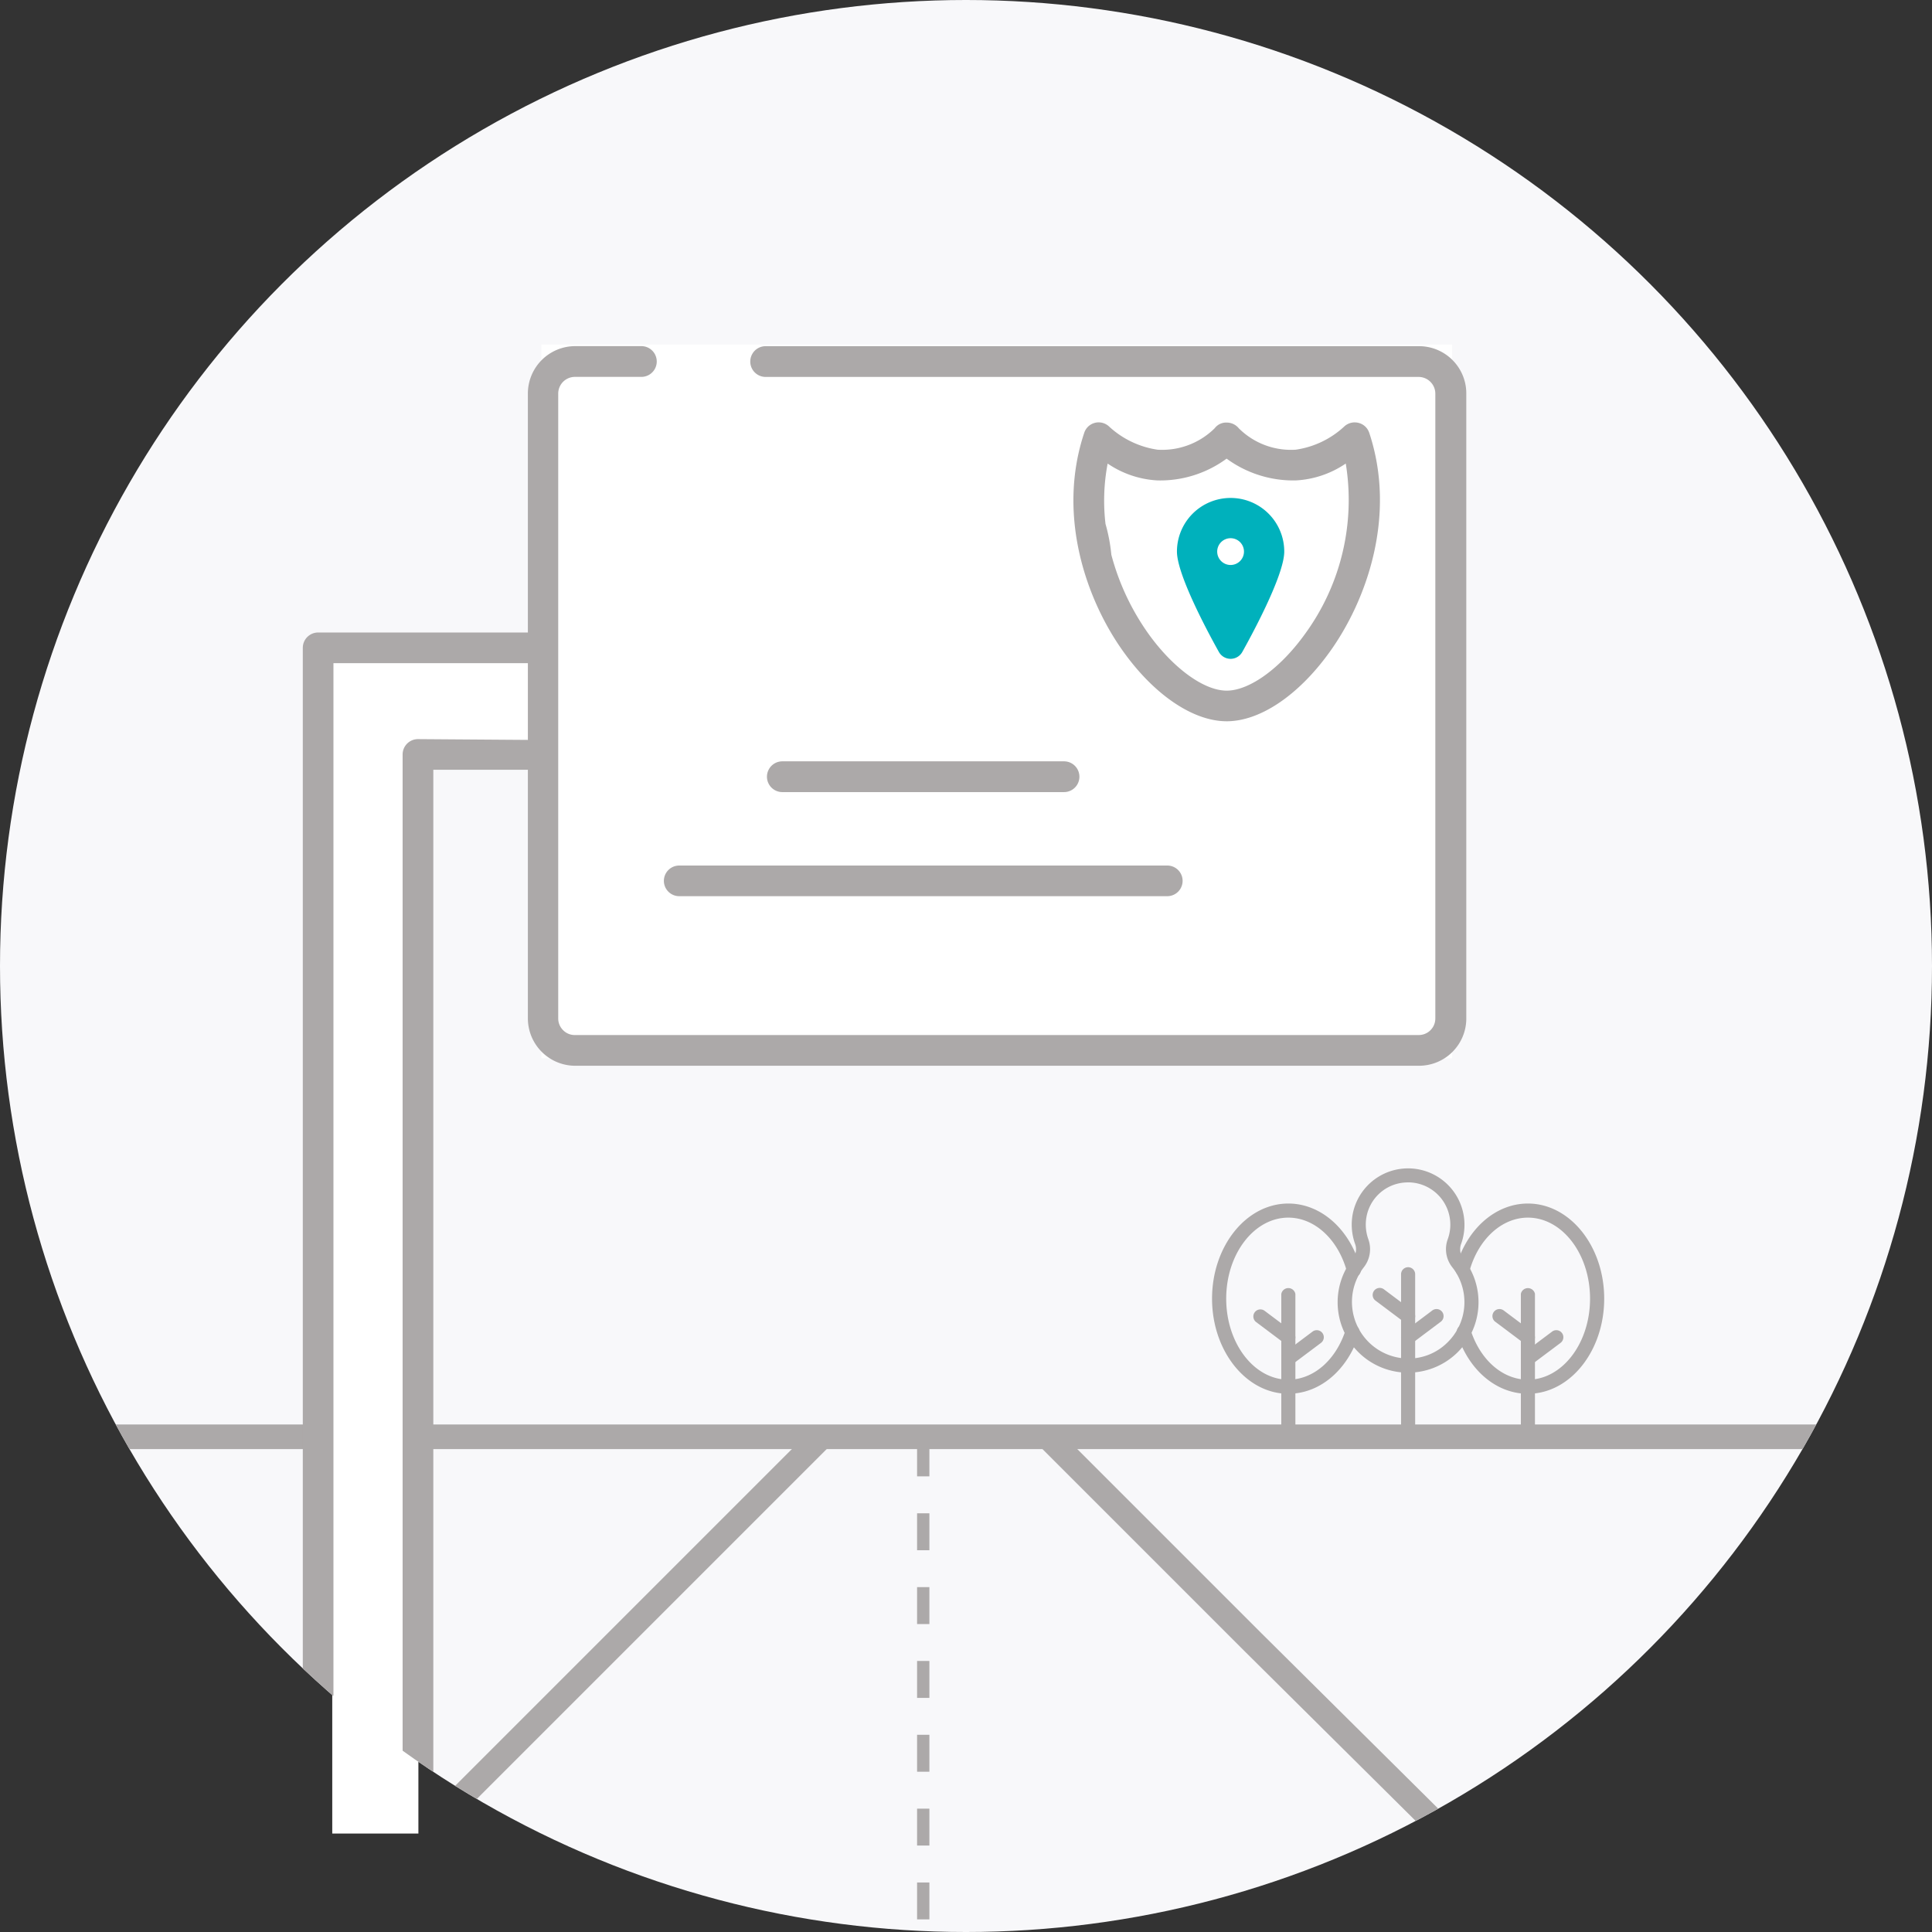 <svg xmlns="http://www.w3.org/2000/svg" xmlns:xlink="http://www.w3.org/1999/xlink" width="157" height="157" viewBox="0 0 157 157"><rect x="0" y="0" width="157" height="157" fill="#333333" stroke="none"/><defs><clipPath id="a"><circle cx="78.5" cy="78.5" r="78.5" transform="translate(674 2177)" fill="none" stroke="#707070" stroke-width="1" opacity="0.997"/></clipPath></defs><g transform="translate(-1215.136 -2112)"><circle cx="78.5" cy="78.5" r="78.5" transform="translate(1215.136 2112)" fill="#f8f8fa" opacity="0.997"/><path d="M2636,3038v-96h17v-25h74v58h-74v-25h-10v88Z" transform="translate(-1393.864 -777)" fill="#fff"/><path d="M32.483,40.625a4.358,4.358,0,0,0-4.358,4.358c0,1.994,2.843,7.146,3.41,8.159a1.089,1.089,0,0,0,1.9,0c.566-1.013,3.41-6.166,3.41-8.159a4.356,4.356,0,0,0-4.358-4.358Zm0,5.447a1.088,1.088,0,1,1,.771-.319,1.089,1.089,0,0,1-.771.319Z" transform="translate(1282.653 2111.84)" fill="#00b1bc"/><g transform="translate(541.136 -65)" clip-path="url(#a)"><g transform="translate(680.197 2189.299)"><path d="M680.47,2284.759h116.9" transform="translate(-653.098 -2180.299)" fill="none" stroke="#aca9a9" stroke-width="2"/><path d="M680.47,2284.759h25.546" transform="translate(-686.098 -2180.299)" fill="none" stroke="#aca9a9" stroke-width="2"/><path d="M40.547,74.307H109.12a3.842,3.842,0,0,0,3.839-3.839V19.689a3.841,3.841,0,0,0-3.869-3.857H56.022a1.248,1.248,0,1,0,0,2.5h53.07a1.361,1.361,0,0,1,1.35,1.362V70.467a1.346,1.346,0,0,1-1.35,1.344H40.524a1.314,1.314,0,0,1-.958-.392,1.33,1.33,0,0,1-.4-.953V19.69a1.357,1.357,0,0,1,1.379-1.362h5.377a1.248,1.248,0,0,0,0-2.5H40.547A3.852,3.852,0,0,0,36.7,19.69V39.1H19.655a1.246,1.246,0,0,0-1.245,1.245v96.474a1.247,1.247,0,0,0,1.245,1.251h8.117a1.258,1.258,0,0,0,.882-.368,1.242,1.242,0,0,0,.362-.882V50.254H36.7V70.469a3.852,3.852,0,0,0,3.851,3.839ZM27.772,47.764a1.247,1.247,0,0,0-1.251,1.245v86.562H20.9V41.592H36.7v6.236Z" transform="translate(0)" fill="#aca9a9"/><path d="M44.87,38.383a1.248,1.248,0,0,0,0,2.5H67.761a1.248,1.248,0,0,0,0-2.5Z" transform="translate(12.508 11.186)" fill="#aca9a9"/><path d="M38.023,45.288a1.247,1.247,0,0,0,1.251,1.245H78.931a1.245,1.245,0,1,0,0-2.49H39.274a1.247,1.247,0,0,0-1.251,1.245Z" transform="translate(9.729 13.994)" fill="#aca9a9"/><path d="M72.718,44.26c2.706,0,5.821-2.092,8.351-5.6,3.027-4.19,5.476-11.086,3.243-17.83v.006a1.226,1.226,0,0,0-.871-.824,1.248,1.248,0,0,0-1.157.286,7.321,7.321,0,0,1-3.956,1.893,6.007,6.007,0,0,1-4.623-1.742,1.257,1.257,0,0,0-.97-.462,1.166,1.166,0,0,0-.988.462,6.067,6.067,0,0,1-4.64,1.742,7.385,7.385,0,0,1-3.95-1.893,1.234,1.234,0,0,0-2.016.538c-2.244,6.744.2,13.64,3.232,17.83,2.525,3.5,5.657,5.593,8.345,5.593ZM63.046,23.315a7.931,7.931,0,0,0,4.061,1.373,9.111,9.111,0,0,0,5.61-1.771,9.172,9.172,0,0,0,5.61,1.771A7.933,7.933,0,0,0,82.4,23.315a18.46,18.46,0,0,1-3.343,13.891c-2,2.77-4.488,4.564-6.335,4.564s-4.325-1.812-6.317-4.564a19.822,19.822,0,0,1-3.056-6.481,13.718,13.718,0,0,0-.473-2.5,16.126,16.126,0,0,1,.175-4.915Z" transform="translate(20.764 2.054)" fill="#aca9a9"/><path d="M-1895.454-623.025l-16.485,16.485-12.821,12.821" transform="translate(1955.803 727.701)" fill="none" stroke="#aca9a9" stroke-width="2"/><path d="M-1924.76-623.025l16.485,16.485,17.09,16.954" transform="translate(2003.91 727.701)" fill="none" stroke="#aca9a9" stroke-width="2"/><path d="M68.828,104.676v39.5" fill="none" stroke="#aca9a9" stroke-width="1" stroke-dasharray="3"/></g></g><g transform="translate(1307.104 2197.565)"><path d="M40.1,25.98l-.167,0a5.722,5.722,0,0,1-4.329-9.268,1.231,1.231,0,0,0,.18-1.207,4.651,4.651,0,0,1-.17-2.5,4.583,4.583,0,1,1,8.775,2.562,1.246,1.246,0,0,0,.229,1.181A5.724,5.724,0,0,1,40.1,25.981Zm0-15.461a3.867,3.867,0,0,0-.667.062,3.414,3.414,0,0,0-2.7,2.65,3.512,3.512,0,0,0,.126,1.887,2.385,2.385,0,0,1-.361,2.3,4.6,4.6,0,0,0,3.464,7.413,4.472,4.472,0,0,0,3.324-1.294,4.576,4.576,0,0,0,.425-6.092,2.364,2.364,0,0,1-.4-2.287,3.437,3.437,0,0,0-3.212-4.641Z" transform="translate(-17.639)" fill="#aca9a9"/><path d="M49.01,44.992a.572.572,0,0,1-.573-.573v-12.6a.573.573,0,0,1,1.145,0v12.6a.572.572,0,0,1-.573.573Z" transform="translate(-26.55 -13.858)" fill="#aca9a9"/><path d="M45.05,38.8a.57.57,0,0,1-.344-.115l-2.29-1.718a.573.573,0,1,1,.687-.916l2.29,1.718A.573.573,0,0,1,45.05,38.8Z" transform="translate(-22.589 -16.827)" fill="#aca9a9"/><path d="M49.01,43.488a.573.573,0,0,1-.344-1.031l2.29-1.718a.573.573,0,1,1,.687.916l-2.29,1.718a.57.57,0,0,1-.344.115Z" transform="translate(-26.55 -19.797)" fill="#aca9a9"/><path d="M22.448,48.448a.533.533,0,0,1-.573-.481V36.418a.581.581,0,0,1,1.145,0V47.967a.446.446,0,0,1-.167.34.633.633,0,0,1-.405.141Z" transform="translate(-9.721 -16.828)" fill="#aca9a9"/><path d="M18.488,43.488a.57.57,0,0,1-.344-.115l-2.29-1.718a.573.573,0,0,1,.687-.916l2.29,1.718a.573.573,0,0,1-.344,1.031Z" transform="translate(-5.761 -19.797)" fill="#aca9a9"/><path d="M22.448,48.175a.573.573,0,0,1-.344-1.031l2.29-1.718a.573.573,0,1,1,.687.916l-2.29,1.718a.57.57,0,0,1-.344.115Z" transform="translate(-9.721 -22.767)" fill="#aca9a9"/><path d="M12.727,32.647c-3.417,0-6.2-3.467-6.2-7.73s2.778-7.73,6.2-7.73c2.658,0,5.016,2.1,5.866,5.232a.573.573,0,1,1-1.105.3c-.713-2.624-2.627-4.387-4.761-4.387-2.784,0-5.05,2.954-5.05,6.585S9.943,31.5,12.727,31.5c2.043,0,3.87-1.59,4.659-4.051a.574.574,0,0,1,.724-.384.572.572,0,0,1,.366.733c-.943,2.944-3.2,4.847-5.75,4.847Z" transform="translate(0 -4.949)" fill="#aca9a9"/><path d="M75.572,47.961A.526.526,0,0,1,75,47.5V36.4a.586.586,0,0,1,1.145,0V47.5a.423.423,0,0,1-.167.327.649.649,0,0,1-.405.135Z" transform="translate(-43.378 -16.828)" fill="#aca9a9"/><path d="M71.612,43.488a.57.57,0,0,1-.344-.115l-2.29-1.718a.573.573,0,1,1,.687-.916l2.29,1.718a.573.573,0,0,1-.344,1.031Z" transform="translate(-39.418 -19.797)" fill="#aca9a9"/><path d="M75.572,48.175a.573.573,0,0,1-.344-1.031l2.29-1.718a.573.573,0,1,1,.687.916l-2.29,1.718a.57.57,0,0,1-.344.115Z" transform="translate(-43.378 -22.767)" fill="#aca9a9"/><path d="M66.386,32.647c-2.551,0-4.807-1.9-5.75-4.847a.572.572,0,0,1,.81-.693.569.569,0,0,1,.281.344c.789,2.461,2.617,4.051,4.659,4.051,2.784,0,5.05-2.954,5.05-6.585s-2.266-6.585-5.05-6.585c-2.134,0-4.048,1.764-4.761,4.387a.573.573,0,0,1-1.105-.3c.85-3.129,3.208-5.232,5.866-5.232,3.417,0,6.2,3.467,6.2,7.73s-2.778,7.73-6.2,7.73Z" transform="translate(-34.192 -4.949)" fill="#aca9a9"/></g></g></svg>